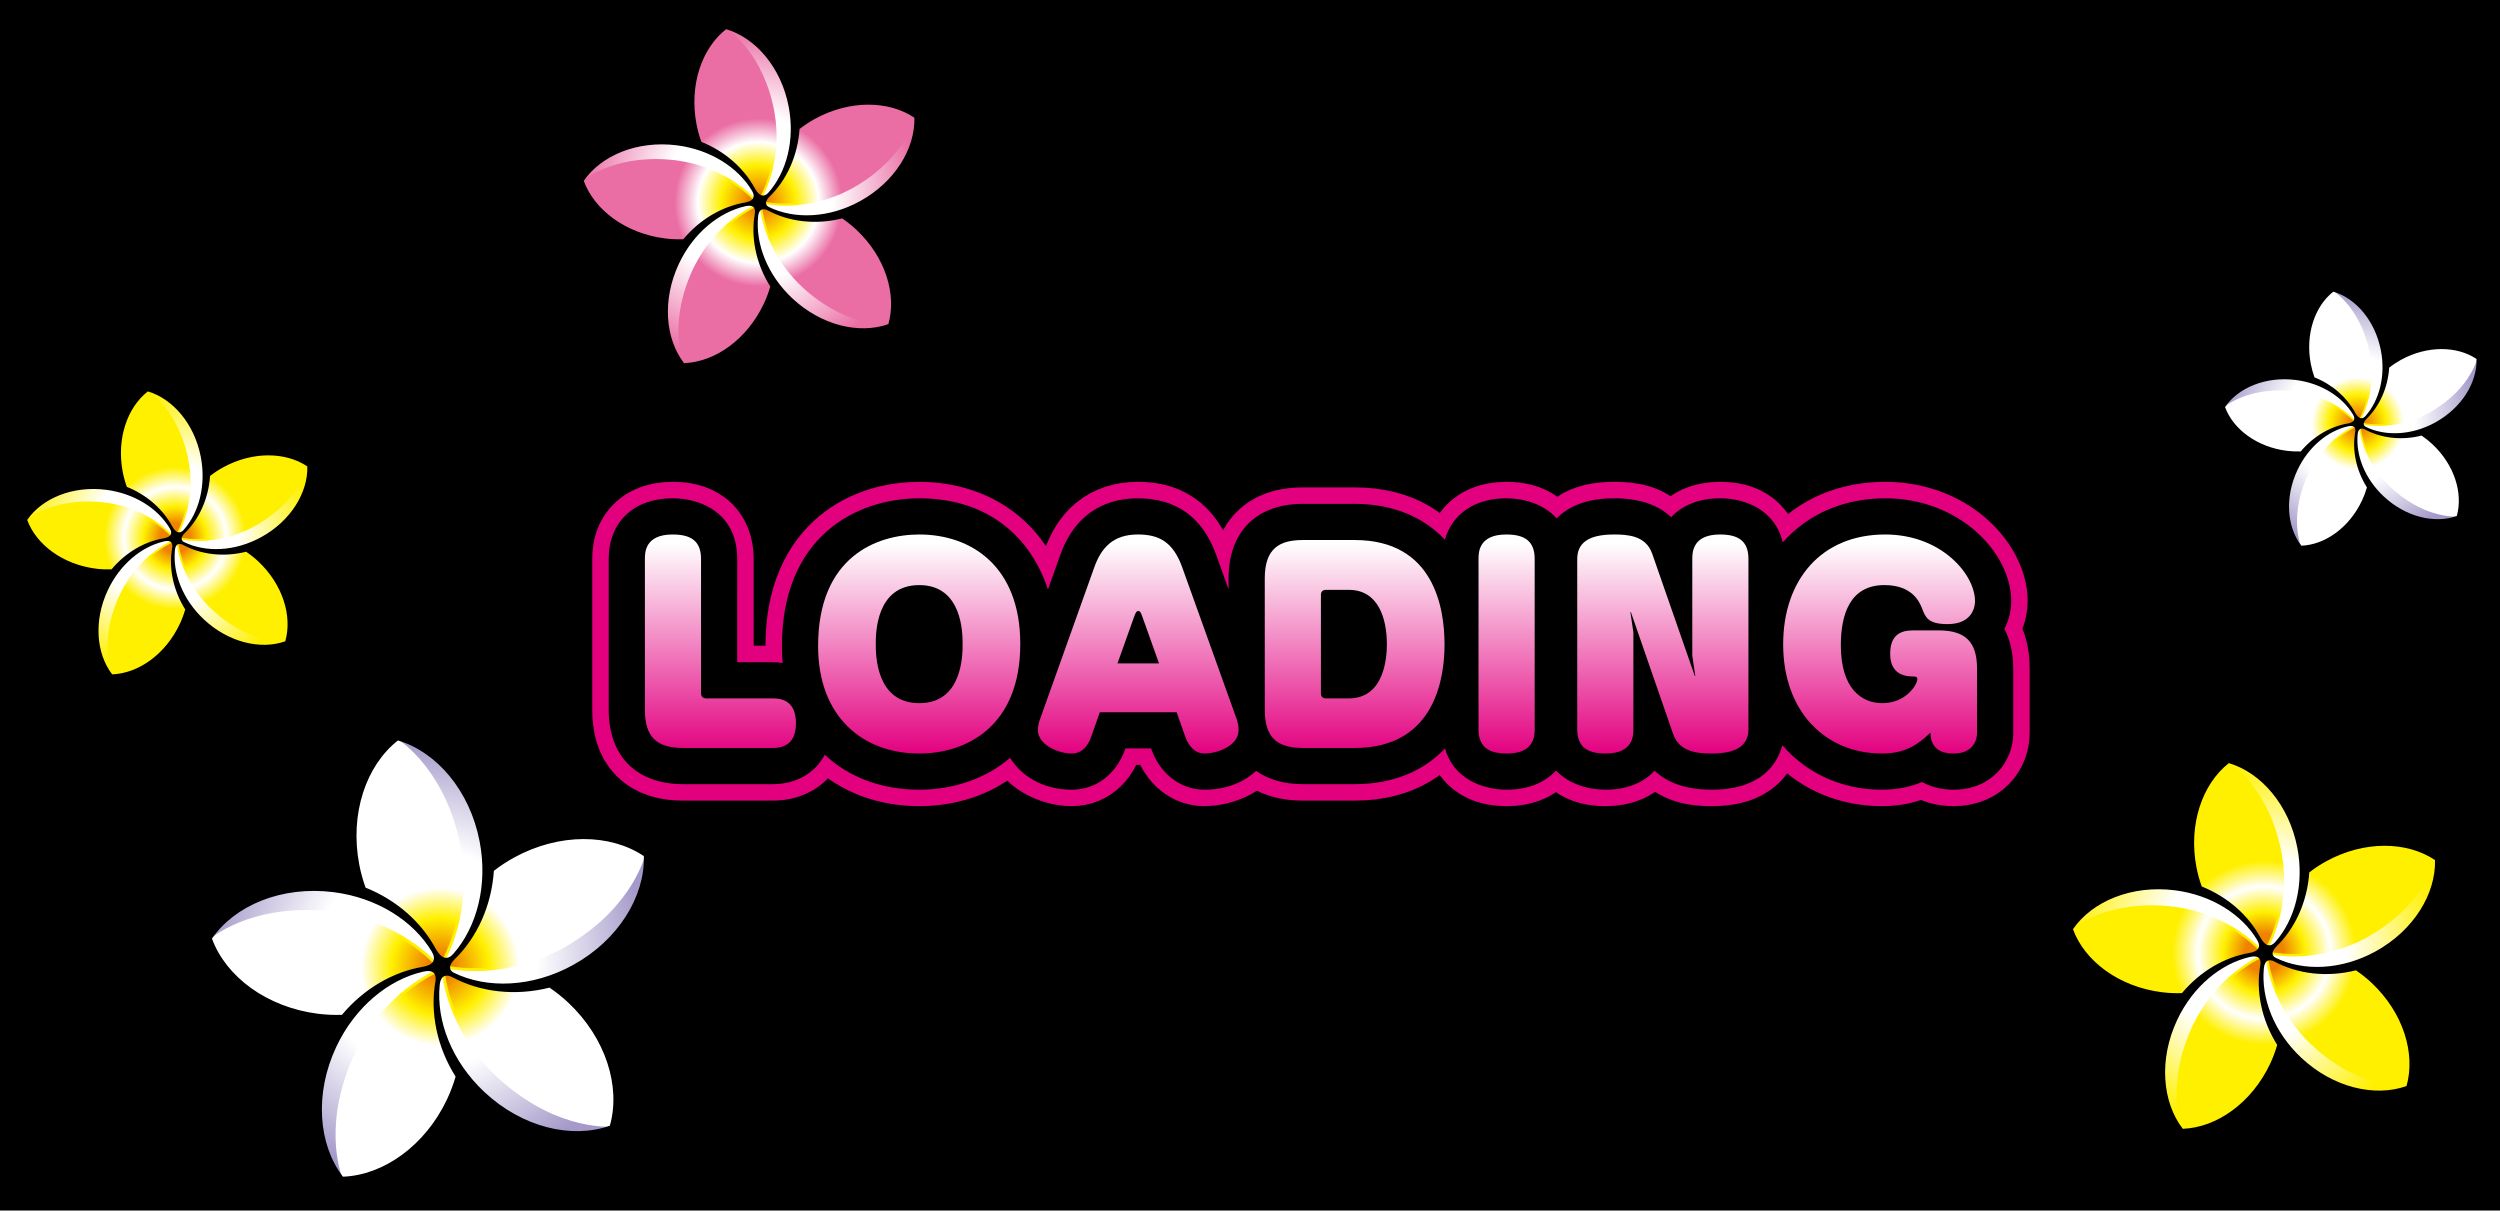 <?xml version="1.0" encoding="utf-8"?>
<!-- Generator: Adobe Illustrator 16.0.0, SVG Export Plug-In . SVG Version: 6.00 Build 0)  -->
<!DOCTYPE svg PUBLIC "-//W3C//DTD SVG 1.1//EN" "http://www.w3.org/Graphics/SVG/1.1/DTD/svg11.dtd">
<svg version="1.1" id="レイヤー_1" xmlns="http://www.w3.org/2000/svg" xmlns:xlink="http://www.w3.org/1999/xlink" x="0px"
	 y="0px" width="380px" height="184px" viewBox="0 0 380 184" enable-background="new 0 0 380 184" xml:space="preserve">
<rect width="380" height="184"/>
<g id="leftbottom">
	<path stroke="#000000" stroke-width="2.438" stroke-miterlimit="10" d="M85.799,149.419c1.145-0.417,2.28-0.917,3.391-1.527
		c7.684-4.226,11.997-11.969,11.535-19.337c-5.978-4.338-14.825-4.836-22.509-0.61c-1.112,0.613-2.146,1.304-3.112,2.052
		c-0.04-1.221-0.165-2.458-0.403-3.703c-1.646-8.616-7.675-15.11-14.827-16.949c-5.971,4.344-9.18,12.604-7.534,21.219
		c0.238,1.255,0.596,2.445,1.011,3.601c-1.18-0.342-2.402-0.608-3.67-0.768c-8.701-1.098-16.742,2.631-20.7,8.863
		c2.286,7.023,9.15,12.628,17.851,13.726c1.258,0.157,2.501,0.213,3.719,0.177c-0.683,1.011-1.307,2.08-1.845,3.225
		c-3.733,7.939-2.672,16.737,2.033,22.427c7.385-0.005,14.837-4.801,18.568-12.737c0.54-1.146,0.975-2.313,1.315-3.482
		c0.75,0.962,1.577,1.888,2.499,2.754c6.396,6.004,15.091,7.711,21.957,4.995c2.278-7.024,0.021-15.593-6.375-21.595
		C87.778,150.88,86.807,150.105,85.799,149.419z"/>
	<g>
		<radialGradient id="SVGID_1_" cx="66.891" cy="146.943" r="23.898" gradientUnits="userSpaceOnUse">
			<stop  offset="0.081" style="stop-color:#EF8200"/>
			<stop  offset="0.309" style="stop-color:#FFF000"/>
			<stop  offset="0.503" style="stop-color:#FFFFFF"/>
		</radialGradient>
		<path fill="url(#SVGID_1_)" d="M93.063,171.452l0.062-0.225c1.784-6.279-0.747-13.802-6.454-19.16
			c-0.887-0.832-1.86-1.609-2.896-2.314l-0.163-0.111l-0.192,0.048c-4.011,1.009-8.132,0.86-11.768-0.366
			c4.86,1.303,10.618,0.521,15.648-2.247c6.858-3.772,11.181-10.431,11.008-16.961l-0.005-0.229l-0.191-0.128
			c-0.598-0.4-1.238-0.764-1.908-1.078c-5.306-2.495-12.32-2-18.311,1.295c-1.069,0.588-2.111,1.273-3.095,2.037l-0.157,0.123
			l-0.015,0.199c-0.275,4.069-1.664,7.909-3.908,10.973c2.701-4.205,3.703-9.82,2.623-15.472
			c-1.282-6.714-5.375-12.435-10.682-14.93c-0.668-0.315-1.356-0.577-2.047-0.782l-0.222-0.064l-0.18,0.141
			c-5.139,4.033-7.51,11.608-6.042,19.297c0.229,1.201,0.561,2.404,0.98,3.572l0.066,0.188l0.186,0.074
			c3.869,1.562,7.079,4.084,9.287,7.205c-1.771-2.189-4.146-4.042-6.941-5.355c-2.182-1.025-4.543-1.704-7.019-2.015
			c-7.767-0.979-15.177,1.865-18.876,7.251l-0.13,0.189l0.078,0.213c1.477,4.029,4.921,7.56,9.451,9.689
			c2.185,1.027,4.553,1.708,7.034,2.021c1.204,0.153,2.451,0.209,3.704,0.17l0.199-0.008l0.127-0.152
			c2.64-3.16,5.967-5.411,9.582-6.563c-4.649,1.828-8.762,5.801-11.188,10.959c-3.331,7.084-2.916,15.011,1.063,20.193l0.14,0.181
			l0.229-0.007c6.529-0.243,12.9-4.977,16.231-12.061c0.516-1.098,0.955-2.266,1.305-3.472l0.057-0.19l-0.107-0.169
			c-2.146-3.42-3.273-7.314-3.274-11.085c0.312,4.967,2.8,10.068,6.961,13.972c1.824,1.712,3.858,3.101,6.044,4.13
			c4.53,2.13,9.447,2.529,13.49,1.1L93.063,171.452z M67.841,147.652c-0.262-0.067-0.499-0.075-0.699,0.022
			c-0.216,0.105-0.352,0.283-0.446,0.479c-0.061-0.547-0.344-0.831-0.624-0.964c-0.089-0.041-0.191-0.062-0.295-0.084
			c0.345-0.109,0.593-0.281,0.739-0.526c0.113-0.187,0.158-0.4,0.144-0.64c0.146,0.227,0.318,0.422,0.549,0.529
			c0.153,0.072,0.365,0.105,0.61,0.039c-0.143,0.193-0.23,0.404-0.21,0.641C67.624,147.35,67.719,147.513,67.841,147.652z"/>
		<radialGradient id="SVGID_2_" cx="66.891" cy="146.943" r="23.898" gradientUnits="userSpaceOnUse">
			<stop  offset="0.309" style="stop-color:#FFF000"/>
			<stop  offset="0.503" style="stop-color:#FFFFFF"/>
		</radialGradient>
		<path fill="url(#SVGID_2_)" d="M93.425,171.791l0.306-1.071l-0.652,0.067c-0.042,0.004-4.136,0.395-9.585-2.169
			c-2.327-1.096-4.586-2.576-6.71-4.403c-7.725-6.643-8.987-14.835-9.162-16.41l-0.005-0.04l0.044,0.033
			c0.38,0.285,1.03,0.718,1.964,1.156c0.837,0.393,1.746,0.718,2.703,0.969c4.871,1.072,10.401,0.174,15.186-2.459
			c7.003-3.852,11.414-10.666,11.236-17.36l-0.011-0.458l-0.925-0.62l-0.137,0.642c-0.017,0.074-1.732,7.656-11.286,13.465
			c-8.704,5.296-16.887,3.963-18.438,3.643l-0.038-0.008l0.044-0.03c0.71-0.502,2.104-1.659,3.464-3.783
			c2.524-4.301,3.378-9.838,2.354-15.201c-1.309-6.853-5.485-12.69-10.897-15.235c-0.699-0.329-1.419-0.604-2.142-0.817
			l-0.438-0.129l-0.878,0.686l0.568,0.329c0.067,0.039,6.747,4.016,9.321,14.895c2.345,9.918-1.451,17.287-2.235,18.664l-0.019,0.03
			l-0.016-0.05c-0.258-0.83-0.929-2.515-2.528-4.461c-1.768-1.994-4.061-3.684-6.638-4.894c-2.217-1.043-4.604-1.729-7.093-2.044
			c-7.927-1-15.503,1.921-19.295,7.439l-0.258,0.378l0.379,1.046l0.489-0.438c0.059-0.053,5.903-5.177,17.047-4.263
			c3.336,0.273,6.531,1.12,9.5,2.517c4.318,2.032,6.878,4.628,7.56,5.378l0.026,0.026l-0.056,0.001
			c-0.869-0.012-2.677,0.104-5.024,1.023c-4.57,1.996-8.518,5.972-10.842,10.915c-3.402,7.233-2.964,15.336,1.114,20.651
			l0.278,0.361l1.113-0.038l-0.267-0.6c-0.033-0.072-3.099-7.214,1.215-17.53c3.928-9.396,11.333-13.131,12.777-13.785l0.036-0.016
			l-0.018,0.052c-0.281,0.819-0.73,2.571-0.58,5.095c0.487,4.965,3.051,9.945,7.032,13.684c1.863,1.748,3.941,3.168,6.181,4.222
			c4.686,2.203,9.587,2.593,13.803,1.099L93.425,171.791z M66.702,147.124l0.205-0.404l0.446,0.074l0.065,0.449l-0.4,0.195
			L66.702,147.124z"/>
		
			<radialGradient id="SVGID_3_" cx="205.684" cy="416.522" r="33.445" gradientTransform="matrix(1 0.014 -0.014 1 -134.902 -273.571)" gradientUnits="userSpaceOnUse">
			<stop  offset="0.498" style="stop-color:#FFFFFF"/>
			<stop  offset="1" style="stop-color:#A499C9"/>
		</radialGradient>
		<path fill="url(#SVGID_3_)" d="M66.168,147.253c0.066,0.039,0.129,0.09,0.188,0.15c-1.509,0.683-9.013,4.478-13.004,14.02
			c-4.448,10.637-1.211,17.881-1.211,17.881l-0.229,0.007l-0.14-0.181c-3.979-5.183-4.395-13.109-1.063-20.193
			c2.322-4.939,6.197-8.767,10.603-10.689C63.602,147.349,65.365,147.241,66.168,147.253z M50.729,135.166
			c-7.767-0.979-15.177,1.865-18.876,7.251l-0.13,0.189l0.078,0.213c0,0,5.889-5.316,17.379-4.374
			c10.308,0.848,16.235,6.812,17.353,8.036c0.038-0.076,0.067-0.15,0.086-0.227c-0.238-0.766-0.886-2.41-2.447-4.311
			C60.979,138.35,56.144,135.848,50.729,135.166z M71.048,142.715c2.432-4.146,3.316-9.519,2.292-14.881
			c-1.47-7.689-6.465-13.854-12.729-15.71l-0.22-0.063l-0.181,0.14c0,0,6.878,3.957,9.531,15.178
			c2.382,10.063-1.46,17.546-2.281,18.982c0.085,0.015,0.166,0.02,0.244,0.014C68.359,145.911,69.722,144.786,71.048,142.715z
			 M87.299,147.074c6.859-3.773,11.18-10.428,11.008-16.96l-0.006-0.227l-0.192-0.129c0,0-1.635,7.762-11.486,13.752
			c-8.836,5.374-17.138,4.034-18.76,3.698c0.013,0.086,0.032,0.162,0.063,0.233c0.644,0.481,2.135,1.43,4.516,2.051
			C77.133,150.525,82.518,149.708,87.299,147.074z M93.062,171.449l0.063-0.222c0,0-7.889,0.842-16.631-6.678
			c-7.842-6.741-9.132-15.05-9.313-16.695c-0.077,0.035-0.146,0.081-0.202,0.132c-0.26,0.76-0.702,2.47-0.557,4.925
			c0.469,4.784,2.911,9.652,6.893,13.388c5.708,5.354,13.373,7.407,19.532,5.226L93.062,171.449z"/>
		<path d="M88.702,151.747c-0.924-0.867-1.896-1.642-2.903-2.328c1.145-0.417,2.28-0.916,3.391-1.527
			c7.684-4.225,11.997-11.969,11.535-19.337c-5.978-4.337-14.825-4.836-22.509-0.61c-1.112,0.613-2.146,1.304-3.111,2.052
			c-0.041-1.221-0.166-2.458-0.404-3.703c-1.645-8.615-7.675-15.11-14.827-16.949c-5.971,4.344-9.18,12.604-7.534,21.219
			c0.238,1.255,0.596,2.444,1.011,3.601c-1.181-0.342-2.402-0.608-3.67-0.768c-8.701-1.098-16.742,2.631-20.7,8.863
			c2.286,7.023,9.15,12.628,17.852,13.725c1.257,0.158,2.5,0.214,3.718,0.178c-0.683,1.01-1.307,2.08-1.845,3.225
			c-3.733,7.939-2.672,16.737,2.033,22.427c7.385-0.005,14.837-4.801,18.568-12.737c0.54-1.146,0.974-2.313,1.315-3.482
			c0.75,0.961,1.577,1.888,2.499,2.754c6.396,6.004,15.091,7.711,21.957,4.996C97.355,166.318,95.098,157.749,88.702,151.747z
			 M51.11,159.126c2.868-6.096,7.938-10.224,13.195-11.43c1.672-0.384,2.053,0.436,1.877,1.441
			c-0.833,4.756,0.216,9.963,3.068,14.512c-0.33,1.141-0.751,2.28-1.279,3.405c-3.348,7.118-9.697,11.575-15.846,11.804
			C48.381,173.978,47.765,166.245,51.11,159.126z M65.621,144.628c0.728,1.214,0.269,2.047-1.301,2.309
			c-4.596,0.785-9.022,3.345-12.345,7.318c-1.188,0.039-2.401-0.01-3.634-0.164c-7.804-0.983-14.008-5.646-16.124-11.423
			c3.483-5.071,10.649-8.048,18.454-7.063C57.357,136.447,62.852,139.998,65.621,144.628z M68.895,144.993
			c-0.836,0.954-1.796,0.81-2.659-0.782c-2.183-4.044-5.937-7.391-10.668-9.291c-0.401-1.116-0.729-2.286-0.962-3.507
			c-1.477-7.725,1.04-15.066,5.88-18.864c5.898,1.749,10.944,7.643,12.42,15.37C74.177,134.571,72.48,140.93,68.895,144.993z
			 M68.967,147.85c-0.743-0.371-0.778-1.125,0.095-1.983c3.446-3.357,5.646-8.167,6.007-13.501c0.939-0.729,1.95-1.403,3.039-2.001
			c6.892-3.791,14.65-3.666,19.758-0.236c0.16,6.149-3.886,12.769-10.779,16.561C80.892,150.096,74.006,150.327,68.967,147.85z
			 M86.367,152.392c5.734,5.383,8.014,12.801,6.33,18.717c-5.8,2.055-13.344,0.25-19.082-5.135
			c-4.946-4.641-7.306-10.789-6.786-16.191c0.148-1.671,1.125-1.664,1.87-1.27c4.279,2.297,9.588,2.925,14.827,1.607
			C84.508,150.787,85.462,151.541,86.367,152.392z"/>
	</g>
<animateTransform
attributeName="transform"
attributeType="XML"
type="rotate"
from="0 66.5 146.5"
to="360 66.5 146.5"
dur="3s"
repeatCount="indefinite" />
</g>
<g id="righttop">
	<path stroke="#000000" stroke-width="1.42" stroke-miterlimit="10" d="M369.41,65.803c0.666-0.243,1.328-0.534,1.975-0.89
		c4.475-2.461,6.986-6.971,6.719-11.262c-3.482-2.526-8.635-2.816-13.109-0.355c-0.648,0.357-1.25,0.759-1.813,1.194
		c-0.023-0.711-0.097-1.431-0.235-2.156c-0.958-5.018-4.47-8.801-8.636-9.871c-3.477,2.529-5.346,7.341-4.388,12.357
		c0.14,0.73,0.347,1.425,0.589,2.097c-0.688-0.199-1.398-0.354-2.138-0.447c-5.067-0.639-9.751,1.533-12.056,5.162
		c1.332,4.091,5.329,7.355,10.396,7.994c0.732,0.092,1.456,0.124,2.166,0.104c-0.397,0.588-0.761,1.211-1.074,1.878
		c-2.174,4.623-1.557,9.747,1.184,13.061c4.301-0.003,8.642-2.796,10.814-7.418c0.314-0.668,0.567-1.347,0.766-2.028
		c0.438,0.561,0.919,1.1,1.456,1.604c3.725,3.496,8.788,4.49,12.787,2.909c1.327-4.091,0.012-9.081-3.713-12.577
		C370.563,66.653,369.997,66.202,369.41,65.803z"/>
	<g>
		<radialGradient id="SVGID_4_" cx="358.397" cy="64.36" r="13.919" gradientUnits="userSpaceOnUse">
			<stop  offset="0.081" style="stop-color:#EF8200"/>
			<stop  offset="0.309" style="stop-color:#FFF000"/>
			<stop  offset="0.503" style="stop-color:#FFFFFF"/>
		</radialGradient>
		<path fill="url(#SVGID_4_)" d="M373.641,78.635l0.036-0.131c1.039-3.657-0.435-8.038-3.759-11.159
			c-0.517-0.484-1.084-0.938-1.687-1.348l-0.096-0.064l-0.112,0.027c-2.336,0.588-4.735,0.501-6.853-0.213
			c2.831,0.759,6.184,0.303,9.113-1.309c3.994-2.197,6.512-6.075,6.411-9.879l-0.003-0.133l-0.111-0.074
			c-0.349-0.233-0.722-0.445-1.111-0.627c-3.091-1.454-7.176-1.166-10.664,0.753c-0.623,0.343-1.229,0.741-1.803,1.187l-0.092,0.072
			l-0.008,0.115c-0.161,2.37-0.97,4.606-2.276,6.391c1.573-2.449,2.156-5.719,1.527-9.011c-0.746-3.91-3.131-7.242-6.221-8.695
			c-0.389-0.183-0.79-0.336-1.191-0.455l-0.13-0.038l-0.104,0.083c-2.992,2.349-4.373,6.76-3.52,11.238
			c0.134,0.698,0.327,1.399,0.572,2.08l0.038,0.109l0.108,0.043c2.253,0.909,4.123,2.379,5.408,4.196
			c-1.031-1.275-2.414-2.354-4.043-3.119c-1.27-0.598-2.646-0.992-4.087-1.174c-4.523-0.569-8.839,1.087-10.993,4.224l-0.076,0.11
			l0.046,0.124c0.86,2.347,2.866,4.402,5.504,5.643c1.272,0.599,2.651,0.995,4.097,1.178c0.701,0.089,1.428,0.122,2.157,0.099
			l0.116-0.004l0.074-0.089c1.537-1.841,3.475-3.151,5.58-3.822c-2.708,1.064-5.103,3.378-6.516,6.382
			c-1.94,4.126-1.698,8.742,0.619,11.762l0.082,0.104l0.133-0.004c3.803-0.142,7.513-2.898,9.453-7.024
			c0.3-0.639,0.556-1.318,0.76-2.021l0.032-0.111l-0.063-0.098c-1.249-1.992-1.905-4.26-1.907-6.456
			c0.182,2.893,1.631,5.863,4.055,8.137c1.063,0.997,2.247,1.806,3.521,2.405c2.638,1.24,5.501,1.473,7.856,0.641L373.641,78.635z
			 M358.951,64.773c-0.152-0.039-0.29-0.044-0.407,0.013c-0.126,0.062-0.204,0.165-0.26,0.279c-0.035-0.318-0.2-0.483-0.363-0.561
			c-0.052-0.024-0.112-0.036-0.172-0.05c0.2-0.063,0.346-0.163,0.431-0.306c0.065-0.109,0.092-0.234,0.084-0.373
			c0.085,0.132,0.186,0.246,0.318,0.309c0.09,0.042,0.213,0.062,0.356,0.023c-0.083,0.111-0.134,0.234-0.122,0.372
			C358.825,64.597,358.88,64.692,358.951,64.773z"/>
		<radialGradient id="SVGID_5_" cx="358.398" cy="64.36" r="13.918" gradientUnits="userSpaceOnUse">
			<stop  offset="0.309" style="stop-color:#FFF000"/>
			<stop  offset="0.503" style="stop-color:#FFFFFF"/>
		</radialGradient>
		<path fill="url(#SVGID_5_)" d="M373.852,78.832l0.178-0.624l-0.38,0.039c-0.024,0.002-2.408,0.229-5.582-1.263
			c-1.355-0.638-2.671-1.501-3.908-2.565c-4.499-3.868-5.233-8.64-5.336-9.557l-0.003-0.023l0.025,0.02
			c0.222,0.166,0.601,0.418,1.145,0.674c0.487,0.229,1.017,0.418,1.574,0.563c2.836,0.624,6.058,0.102,8.844-1.433
			c4.078-2.242,6.647-6.211,6.544-10.11l-0.006-0.267l-0.538-0.361l-0.08,0.374c-0.01,0.043-1.009,4.459-6.573,7.842
			c-5.069,3.085-9.835,2.308-10.739,2.122l-0.021-0.005l0.025-0.018c0.414-0.292,1.226-0.966,2.018-2.204
			c1.47-2.504,1.968-5.729,1.371-8.853c-0.762-3.991-3.194-7.392-6.347-8.873c-0.407-0.191-0.826-0.352-1.247-0.476l-0.256-0.075
			l-0.511,0.399l0.331,0.191c0.039,0.022,3.929,2.338,5.428,8.674c1.366,5.776-0.844,10.068-1.301,10.87l-0.012,0.019l-0.009-0.029
			c-0.149-0.483-0.54-1.465-1.473-2.599c-1.029-1.161-2.364-2.145-3.865-2.85c-1.291-0.607-2.681-1.008-4.131-1.19
			c-4.616-0.582-9.029,1.119-11.237,4.332l-0.15,0.221l0.221,0.609l0.285-0.256c0.034-0.03,3.438-3.015,9.928-2.482
			c1.943,0.159,3.804,0.652,5.533,1.466c2.515,1.183,4.006,2.695,4.402,3.132l0.016,0.016h-0.032
			c-0.507-0.007-1.56,0.062-2.927,0.596c-2.662,1.163-4.96,3.479-6.313,6.357c-1.981,4.213-1.727,8.932,0.648,12.027l0.162,0.211
			l0.648-0.022l-0.155-0.35c-0.02-0.042-1.805-4.201,0.707-10.209c2.288-5.473,6.601-7.647,7.441-8.028l0.021-0.01l-0.01,0.03
			c-0.164,0.478-0.426,1.498-0.338,2.968c0.283,2.891,1.776,5.792,4.095,7.969c1.086,1.019,2.296,1.846,3.601,2.459
			c2.729,1.283,5.583,1.51,8.038,0.64L373.852,78.832z M358.288,64.466l0.12-0.236l0.26,0.044l0.038,0.262l-0.233,0.114
			L358.288,64.466z"/>
		
			<radialGradient id="SVGID_6_" cx="496.841" cy="330.299" r="19.477" gradientTransform="matrix(1 0.014 -0.014 1 -134.902 -273.571)" gradientUnits="userSpaceOnUse">
			<stop  offset="0.498" style="stop-color:#FFFFFF"/>
			<stop  offset="1" style="stop-color:#A499C9"/>
		</radialGradient>
		<path fill="url(#SVGID_6_)" d="M357.977,64.541c0.039,0.022,0.076,0.052,0.11,0.088c-0.878,0.397-5.249,2.607-7.573,8.165
			c-2.591,6.194-0.705,10.413-0.705,10.413l-0.133,0.004l-0.082-0.104c-2.317-3.02-2.56-7.636-0.619-11.762
			c1.352-2.876,3.609-5.104,6.175-6.225C356.482,64.597,357.51,64.534,357.977,64.541z M348.985,57.501
			c-4.523-0.569-8.839,1.087-10.993,4.224l-0.076,0.11l0.046,0.124c0,0,3.43-3.097,10.122-2.548
			c6.003,0.494,9.455,3.967,10.105,4.68c0.022-0.043,0.039-0.087,0.05-0.131c-0.139-0.446-0.516-1.404-1.425-2.511
			C354.955,59.355,352.139,57.898,348.985,57.501z M360.819,61.897c1.416-2.414,1.931-5.543,1.334-8.666
			c-0.854-4.479-3.765-8.068-7.413-9.149l-0.128-0.037l-0.104,0.082c0,0,4.005,2.304,5.551,8.839
			c1.387,5.861-0.852,10.219-1.329,11.056c0.05,0.008,0.097,0.011,0.142,0.008C359.254,63.759,360.047,63.104,360.819,61.897z
			 M370.284,64.437c3.994-2.197,6.511-6.072,6.41-9.877l-0.003-0.133l-0.112-0.074c0,0-0.952,4.52-6.689,8.009
			c-5.146,3.13-9.981,2.35-10.926,2.153c0.008,0.051,0.019,0.096,0.036,0.137c0.375,0.28,1.244,0.833,2.63,1.194
			C364.363,66.447,367.499,65.97,370.284,64.437z M373.641,78.633l0.036-0.13c0,0-4.594,0.491-9.686-3.888
			c-4.567-3.927-5.318-8.766-5.425-9.725c-0.045,0.021-0.084,0.048-0.117,0.077c-0.151,0.443-0.409,1.438-0.324,2.868
			c0.273,2.786,1.695,5.621,4.014,7.797c3.325,3.119,7.789,4.314,11.376,3.044L373.641,78.633z"/>
		<path d="M371.101,67.158c-0.538-0.505-1.104-0.956-1.69-1.356c0.666-0.242,1.328-0.533,1.975-0.889
			c4.475-2.461,6.986-6.971,6.719-11.262c-3.482-2.526-8.635-2.816-13.109-0.355c-0.648,0.357-1.25,0.76-1.813,1.194
			c-0.023-0.711-0.097-1.431-0.235-2.156c-0.958-5.018-4.47-8.801-8.636-9.871c-3.477,2.529-5.346,7.341-4.388,12.357
			c0.14,0.73,0.348,1.424,0.589,2.097c-0.688-0.199-1.398-0.354-2.138-0.447c-5.067-0.639-9.75,1.533-12.056,5.162
			c1.332,4.091,5.329,7.355,10.396,7.994c0.732,0.092,1.456,0.124,2.166,0.104c-0.397,0.588-0.762,1.211-1.074,1.878
			c-2.174,4.623-1.557,9.747,1.184,13.061c4.301-0.003,8.642-2.796,10.814-7.418c0.314-0.668,0.566-1.347,0.766-2.028
			c0.438,0.561,0.919,1.1,1.456,1.604c3.725,3.496,8.788,4.491,12.787,2.909C376.141,75.645,374.825,70.654,371.101,67.158z
			 M349.208,71.456c1.67-3.551,4.622-5.954,7.685-6.657c0.974-0.224,1.195,0.254,1.094,0.84c-0.486,2.77,0.125,5.802,1.787,8.451
			c-0.193,0.664-0.438,1.329-0.746,1.983c-1.949,4.146-5.647,6.742-9.229,6.874C347.618,80.104,347.259,75.602,349.208,71.456z
			 M357.658,63.012c0.424,0.707,0.156,1.192-0.757,1.345c-2.677,0.458-5.255,1.948-7.189,4.263
			c-0.692,0.022-1.398-0.006-2.116-0.096c-4.545-0.573-8.158-3.289-9.391-6.652c2.028-2.954,6.201-4.687,10.747-4.114
			C352.846,58.248,356.046,60.315,357.658,63.012z M359.565,63.225c-0.487,0.556-1.046,0.472-1.549-0.455
			c-1.271-2.355-3.458-4.305-6.213-5.411c-0.233-0.65-0.425-1.332-0.561-2.043c-0.86-4.499,0.605-8.773,3.425-10.986
			c3.436,1.019,6.373,4.451,7.232,8.951C362.642,57.155,361.653,60.858,359.565,63.225z M359.607,64.888
			c-0.434-0.215-0.454-0.654,0.055-1.154c2.008-1.955,3.288-4.756,3.498-7.863c0.547-0.425,1.137-0.816,1.771-1.165
			c4.014-2.208,8.532-2.135,11.507-0.138c0.094,3.582-2.264,7.437-6.278,9.645C366.552,66.196,362.542,66.331,359.607,64.888z
			 M369.741,67.533c3.34,3.136,4.667,7.455,3.687,10.901c-3.378,1.196-7.771,0.146-11.113-2.99
			c-2.881-2.703-4.255-6.284-3.952-9.431c0.086-0.974,0.655-0.969,1.089-0.739c2.492,1.338,5.584,1.703,8.635,0.936
			C368.658,66.6,369.214,67.038,369.741,67.533z"/>
	</g>
<animateTransform
attributeName="transform"
attributeType="XML"
type="rotate"
from="0 358 63.8 "
to="360 358 63.8 "
dur="2.0s"
repeatCount="indefinite" />
</g>
<g id="lefttop">
	<path stroke="#000000" stroke-width="1.867" stroke-miterlimit="10" d="M129.749,32.662c0.877-0.319,1.747-0.702,2.597-1.169
		c5.882-3.235,9.185-9.164,8.831-14.805c-4.576-3.321-11.35-3.703-17.232-0.467c-0.852,0.469-1.644,0.998-2.383,1.57
		c-0.031-0.936-0.127-1.882-0.309-2.836C119.993,8.36,115.377,3.388,109.9,1.98c-4.57,3.325-7.027,9.649-5.768,16.245
		c0.183,0.961,0.456,1.872,0.773,2.756c-0.903-0.262-1.839-0.465-2.81-0.588c-6.661-0.84-12.818,2.015-15.849,6.787
		c1.751,5.376,7.006,9.668,13.667,10.508c0.963,0.12,1.914,0.162,2.847,0.135c-0.522,0.774-1,1.594-1.412,2.47
		c-2.857,6.078-2.046,12.813,1.557,17.17c5.653-0.004,11.359-3.676,14.216-9.752c0.413-0.878,0.746-1.771,1.007-2.666
		c0.574,0.736,1.208,1.445,1.914,2.108c4.896,4.597,11.553,5.903,16.81,3.824c1.745-5.377,0.016-11.938-4.88-16.533
		C131.266,33.78,130.521,33.188,129.749,32.662z"/>
	<g>
		<radialGradient id="SVGID_7_" cx="115.273" cy="30.766" r="18.296" gradientUnits="userSpaceOnUse">
			<stop  offset="0.081" style="stop-color:#EF8200"/>
			<stop  offset="0.309" style="stop-color:#FFF000"/>
			<stop  offset="0.503" style="stop-color:#FFFFFF"/>
			<stop  offset="0.698" style="stop-color:#EA6DA4"/>
		</radialGradient>
		<path fill="url(#SVGID_7_)" d="M135.312,49.531l0.047-0.173c1.366-4.808-0.571-10.566-4.941-14.669
			c-0.679-0.637-1.425-1.231-2.217-1.771l-0.126-0.085l-0.146,0.036c-3.071,0.772-6.226,0.658-9.01-0.28
			c3.722,0.998,8.13,0.398,11.98-1.721c5.251-2.888,8.56-7.986,8.428-12.985l-0.003-0.175l-0.146-0.098
			c-0.458-0.307-0.949-0.585-1.462-0.825c-4.062-1.911-9.433-1.531-14.018,0.99c-0.819,0.45-1.617,0.976-2.37,1.56l-0.121,0.096
			l-0.011,0.151c-0.211,3.116-1.273,6.056-2.992,8.4c2.068-3.219,2.835-7.518,2.009-11.845c-0.981-5.141-4.115-9.52-8.178-11.43
			c-0.512-0.241-1.039-0.442-1.567-0.6l-0.17-0.049l-0.138,0.107c-3.934,3.088-5.749,8.888-4.626,14.774
			c0.176,0.919,0.43,1.841,0.751,2.735l0.051,0.143l0.143,0.057c2.962,1.195,5.42,3.127,7.11,5.518
			c-1.356-1.678-3.175-3.096-5.315-4.102c-1.67-0.785-3.478-1.305-5.373-1.542C96.953,21,91.28,23.178,88.448,27.301l-0.1,0.146
			l0.06,0.163c1.131,3.085,3.768,5.788,7.236,7.418c1.673,0.787,3.485,1.308,5.385,1.548c0.923,0.117,1.877,0.16,2.836,0.13
			l0.152-0.006l0.098-0.116c2.021-2.419,4.568-4.143,7.336-5.025c-3.56,1.4-6.708,4.441-8.565,8.391
			c-2.551,5.424-2.232,11.492,0.813,15.461l0.107,0.138l0.175-0.005c4.999-0.187,9.877-3.811,12.427-9.234
			c0.396-0.84,0.731-1.733,0.999-2.657l0.043-0.146l-0.082-0.129c-1.643-2.618-2.506-5.6-2.507-8.486
			c0.238,3.802,2.144,7.708,5.329,10.696c1.397,1.311,2.954,2.374,4.628,3.162c3.468,1.631,7.232,1.937,10.327,0.842L135.312,49.531
			z M116.001,31.31c-0.2-0.052-0.382-0.059-0.536,0.018c-0.165,0.08-0.269,0.217-0.342,0.366c-0.046-0.419-0.263-0.636-0.477-0.737
			c-0.068-0.031-0.147-0.047-0.227-0.064c0.264-0.084,0.454-0.216,0.566-0.403c0.086-0.143,0.121-0.307,0.11-0.489
			c0.111,0.173,0.243,0.323,0.419,0.405c0.118,0.056,0.28,0.081,0.468,0.03c-0.108,0.147-0.176,0.309-0.16,0.49
			C115.835,31.077,115.907,31.202,116.001,31.31z"/>
		<radialGradient id="SVGID_8_" cx="115.274" cy="30.766" r="18.297" gradientUnits="userSpaceOnUse">
			<stop  offset="0.309" style="stop-color:#FFF000"/>
			<stop  offset="0.503" style="stop-color:#FFFFFF"/>
			<stop  offset="0.697" style="stop-color:#EA6DA4"/>
		</radialGradient>
		<path fill="url(#SVGID_8_)" d="M135.588,49.79l0.234-0.82l-0.5,0.052c-0.031,0.003-3.165,0.302-7.338-1.66
			c-1.782-0.839-3.511-1.973-5.138-3.371c-5.913-5.086-6.88-11.358-7.014-12.564l-0.004-0.03l0.033,0.025
			c0.291,0.218,0.789,0.549,1.504,0.885c0.641,0.301,1.337,0.551,2.069,0.742c3.729,0.82,7.963,0.133,11.627-1.883
			c5.361-2.949,8.738-8.166,8.603-13.291l-0.009-0.351l-0.708-0.475l-0.104,0.491c-0.013,0.057-1.326,5.861-8.641,10.309
			c-6.664,4.055-12.929,3.033-14.117,2.789l-0.028-0.006l0.033-0.023c0.544-0.385,1.61-1.271,2.651-2.896
			c1.933-3.293,2.587-7.532,1.803-11.639c-1.002-5.246-4.199-9.716-8.343-11.664c-0.535-0.252-1.086-0.463-1.64-0.625l-0.336-0.1
			l-0.672,0.525l0.435,0.252c0.052,0.029,5.166,3.074,7.137,11.402c1.795,7.594-1.11,13.235-1.712,14.29l-0.014,0.023l-0.013-0.039
			c-0.196-0.635-0.71-1.925-1.936-3.415c-1.353-1.526-3.108-2.819-5.081-3.746c-1.697-0.799-3.524-1.324-5.43-1.564
			c-6.069-0.766-11.87,1.471-14.773,5.695l-0.197,0.289l0.291,0.801l0.374-0.335c0.045-0.041,4.52-3.964,13.052-3.265
			c2.554,0.21,4.999,0.858,7.272,1.927c3.307,1.556,5.266,3.544,5.787,4.118l0.021,0.02l-0.042,0.001
			c-0.666-0.009-2.05,0.08-3.847,0.783c-3.5,1.528-6.521,4.572-8.301,8.357c-2.604,5.537-2.27,11.741,0.854,15.811l0.213,0.276
			l0.852-0.029l-0.203-0.459c-0.026-0.055-2.373-5.523,0.93-13.421c3.007-7.194,8.677-10.054,9.782-10.554l0.028-0.013l-0.014,0.04
			c-0.216,0.627-0.56,1.969-0.444,3.9c0.373,3.801,2.335,7.614,5.384,10.476c1.427,1.339,3.018,2.427,4.732,3.232
			c3.586,1.687,7.34,1.985,10.567,0.842L135.588,49.79z M115.129,30.904l0.157-0.31l0.342,0.058l0.05,0.344l-0.307,0.149
			L115.129,30.904z"/>
		
			<radialGradient id="SVGID_9_" cx="252.897" cy="299.933" r="25.605" gradientTransform="matrix(1 0.014 -0.014 1 -134.902 -273.571)" gradientUnits="userSpaceOnUse">
			<stop  offset="0.498" style="stop-color:#FFFFFF"/>
			<stop  offset="1" style="stop-color:#EA6DA4"/>
		</radialGradient>
		<path fill="url(#SVGID_9_)" d="M114.72,31.003c0.051,0.031,0.099,0.069,0.145,0.116c-1.154,0.522-6.9,3.428-9.956,10.733
			c-3.405,8.144-0.927,13.689-0.927,13.689l-0.175,0.005l-0.107-0.138c-3.046-3.969-3.364-10.037-0.813-15.461
			c1.777-3.781,4.744-6.711,8.117-8.184C112.756,31.077,114.105,30.995,114.72,31.003z M102.899,21.75
			C96.953,21,91.28,23.178,88.448,27.301l-0.1,0.146l0.06,0.163c0,0,4.509-4.07,13.306-3.349c7.892,0.648,12.43,5.215,13.285,6.152
			c0.029-0.059,0.052-0.115,0.065-0.174c-0.182-0.586-0.678-1.846-1.873-3.3C110.747,24.188,107.046,22.271,102.899,21.75z
			 M118.456,27.529c1.861-3.175,2.539-7.288,1.755-11.393c-1.125-5.888-4.95-10.607-9.745-12.027l-0.169-0.05l-0.138,0.107
			c0,0,5.266,3.03,7.297,11.621c1.822,7.704-1.118,13.433-1.747,14.533c0.065,0.01,0.127,0.014,0.187,0.01
			C116.397,29.976,117.441,29.115,118.456,27.529z M130.898,30.867c5.251-2.89,8.559-7.983,8.427-12.985l-0.004-0.174l-0.147-0.099
			c0,0-1.252,5.942-8.794,10.529c-6.765,4.114-13.121,3.089-14.362,2.831c0.009,0.066,0.024,0.125,0.048,0.18
			c0.492,0.367,1.635,1.094,3.457,1.569C123.115,33.509,127.237,32.883,130.898,30.867z M135.311,49.528l0.048-0.17
			c0,0-6.039,0.645-12.732-5.111c-6.004-5.162-6.991-11.523-7.131-12.783c-0.059,0.027-0.11,0.063-0.154,0.102
			c-0.199,0.582-0.538,1.891-0.426,3.77c0.358,3.663,2.229,7.391,5.276,10.25c4.37,4.1,10.239,5.672,14.954,4.002L135.311,49.528z"
			/>
		<path d="M131.973,34.444c-0.707-0.664-1.451-1.257-2.224-1.782c0.877-0.319,1.747-0.702,2.596-1.169
			c5.883-3.235,9.186-9.164,8.832-14.805c-4.576-3.321-11.35-3.703-17.232-0.467c-0.852,0.469-1.644,0.998-2.383,1.57
			c-0.031-0.936-0.127-1.882-0.309-2.836C119.993,8.36,115.377,3.388,109.9,1.98c-4.57,3.325-7.027,9.649-5.768,16.245
			c0.183,0.96,0.456,1.871,0.773,2.756c-0.903-0.262-1.839-0.465-2.81-0.588c-6.661-0.84-12.818,2.015-15.849,6.787
			c1.751,5.376,7.006,9.668,13.667,10.508c0.963,0.12,1.914,0.163,2.847,0.135c-0.522,0.774-1,1.594-1.412,2.47
			c-2.858,6.077-2.046,12.813,1.557,17.169c5.653-0.003,11.359-3.675,14.216-9.751c0.413-0.878,0.746-1.771,1.007-2.666
			c0.574,0.735,1.208,1.445,1.914,2.108c4.896,4.597,11.554,5.903,16.81,3.824C138.598,45.6,136.868,39.04,131.973,34.444z
			 M103.192,40.094c2.195-4.667,6.076-7.827,10.102-8.751c1.28-0.293,1.572,0.333,1.438,1.104c-0.638,3.64,0.165,7.627,2.35,11.109
			c-0.253,0.873-0.575,1.746-0.98,2.607c-2.563,5.449-7.424,8.862-12.131,9.036C101.103,51.464,100.63,45.544,103.192,40.094z
			 M114.302,28.993c0.557,0.93,0.205,1.567-0.996,1.768c-3.519,0.603-6.908,2.561-9.451,5.604c-0.909,0.029-1.839-0.008-2.782-0.125
			c-5.975-0.754-10.724-4.324-12.344-8.746c2.666-3.883,8.152-6.161,14.128-5.408C107.975,22.731,112.181,25.449,114.302,28.993z
			 M116.808,29.273c-0.641,0.73-1.375,0.62-2.036-0.599c-1.671-3.096-4.545-5.658-8.167-7.113c-0.308-0.855-0.559-1.75-0.737-2.686
			c-1.13-5.914,0.797-11.534,4.502-14.441c4.517,1.338,8.379,5.852,9.509,11.767C120.852,21.295,119.553,26.162,116.808,29.273z
			 M116.863,31.46c-0.569-0.283-0.597-0.861,0.072-1.519c2.639-2.57,4.322-6.252,4.599-10.336c0.719-0.559,1.493-1.074,2.327-1.532
			c5.275-2.902,11.217-2.807,15.126-0.181c0.123,4.708-2.975,9.775-8.253,12.679C125.992,33.181,120.721,33.357,116.863,31.46z
			 M130.185,34.938c4.391,4.122,6.136,9.801,4.847,14.33c-4.44,1.573-10.216,0.191-14.609-3.931
			c-3.787-3.554-5.593-8.261-5.195-12.396c0.113-1.279,0.86-1.274,1.432-0.973c3.276,1.759,7.341,2.24,11.352,1.23
			C128.761,33.71,129.491,34.287,130.185,34.938z"/>
	</g>
<animateTransform
attributeName="transform"
attributeType="XML"
type="rotate"
from="0 115 30.4 "
to="360 115 30.4 "
dur="4.0s"
repeatCount="indefinite" />
</g>
<g id="rightbottom">
	<path stroke="#000000" stroke-width="2.044" stroke-miterlimit="10" d="M360.006,146.9c0.961-0.35,1.912-0.769,2.843-1.28
		c6.44-3.542,10.058-10.033,9.67-16.209c-5.011-3.637-12.427-4.055-18.868-0.512c-0.933,0.514-1.8,1.092-2.609,1.719
		c-0.033-1.023-0.139-2.06-0.338-3.104c-1.379-7.223-6.434-12.667-12.43-14.208c-5.004,3.642-7.695,10.565-6.315,17.787
		c0.2,1.052,0.499,2.05,0.847,3.019c-0.988-0.287-2.013-0.511-3.076-0.645c-7.293-0.92-14.034,2.206-17.352,7.431
		c1.916,5.887,7.67,10.585,14.964,11.505c1.054,0.133,2.096,0.179,3.116,0.148c-0.571,0.848-1.095,1.744-1.546,2.704
		c-3.129,6.654-2.239,14.03,1.704,18.799c6.19-0.004,12.438-4.024,15.565-10.677c0.452-0.962,0.817-1.938,1.103-2.92
		c0.629,0.807,1.322,1.583,2.096,2.309c5.361,5.033,12.649,6.465,18.405,4.188c1.91-5.888,0.017-13.07-5.344-18.103
		C361.666,148.125,360.852,147.476,360.006,146.9z"/>
	<g>
		<radialGradient id="SVGID_10_" cx="344.156" cy="144.825" r="20.033" gradientUnits="userSpaceOnUse">
			<stop  offset="0.145" style="stop-color:#EF8200"/>
			<stop  offset="0.309" style="stop-color:#FFF000"/>
			<stop  offset="0.503" style="stop-color:#FFFFFF"/>
			<stop  offset="0.697" style="stop-color:#FFF000"/>
		</radialGradient>
		<path fill="url(#SVGID_10_)" d="M366.096,165.37l0.053-0.188c1.495-5.265-0.627-11.57-5.411-16.063
			c-0.743-0.697-1.56-1.349-2.427-1.939l-0.138-0.094l-0.161,0.04c-3.362,0.847-6.817,0.721-9.865-0.307
			c4.075,1.093,8.901,0.437,13.118-1.884c5.749-3.162,9.372-8.744,9.228-14.218l-0.004-0.192l-0.16-0.106
			c-0.501-0.336-1.039-0.641-1.6-0.903c-4.448-2.092-10.328-1.677-15.35,1.084c-0.896,0.494-1.771,1.068-2.594,1.708l-0.133,0.104
			l-0.012,0.166c-0.23,3.412-1.395,6.631-3.276,9.197c2.265-3.523,3.104-8.23,2.199-12.969c-1.075-5.628-4.506-10.424-8.954-12.515
			c-0.56-0.265-1.138-0.483-1.716-0.656l-0.186-0.054l-0.151,0.118c-4.307,3.38-6.295,9.73-5.064,16.177
			c0.191,1.006,0.47,2.015,0.822,2.994l0.056,0.156l0.155,0.063c3.243,1.309,5.935,3.424,7.785,6.04
			c-1.484-1.836-3.476-3.389-5.819-4.49c-1.828-0.858-3.808-1.428-5.883-1.688c-6.511-0.82-12.723,1.564-15.823,6.078l-0.109,0.159
			l0.066,0.179c1.237,3.377,4.125,6.337,7.922,8.122c1.832,0.862,3.816,1.433,5.896,1.695c1.01,0.128,2.055,0.175,3.105,0.142
			l0.167-0.006l0.106-0.128c2.213-2.648,5.002-4.536,8.032-5.502c-3.897,1.533-7.345,4.863-9.379,9.188
			c-2.792,5.938-2.444,12.583,0.892,16.927l0.117,0.152l0.191-0.007c5.474-0.203,10.814-4.171,13.605-10.109
			c0.434-0.921,0.801-1.899,1.094-2.91l0.048-0.16l-0.09-0.141c-1.798-2.867-2.744-6.132-2.745-9.293
			c0.262,4.163,2.348,8.44,5.835,11.712c1.53,1.436,3.234,2.6,5.067,3.462c3.797,1.786,7.918,2.12,11.308,0.922L366.096,165.37z
			 M344.953,145.419c-0.22-0.056-0.418-0.063-0.587,0.02c-0.181,0.088-0.294,0.237-0.374,0.401
			c-0.051-0.458-0.288-0.696-0.522-0.807c-0.074-0.035-0.161-0.053-0.247-0.071c0.289-0.092,0.497-0.236,0.619-0.441
			c0.095-0.156,0.133-0.336,0.121-0.536c0.122,0.189,0.267,0.354,0.459,0.443c0.129,0.062,0.307,0.089,0.512,0.034
			c-0.119,0.161-0.192,0.338-0.176,0.536C344.771,145.166,344.851,145.302,344.953,145.419z"/>
		<radialGradient id="SVGID_11_" cx="344.156" cy="144.824" r="20.033" gradientUnits="userSpaceOnUse">
			<stop  offset="0.309" style="stop-color:#FFF000"/>
			<stop  offset="0.503" style="stop-color:#FFFFFF"/>
			<stop  offset="0.697" style="stop-color:#FFF000"/>
		</radialGradient>
		<path fill="url(#SVGID_11_)" d="M366.398,165.654l0.258-0.898l-0.548,0.057c-0.035,0.003-3.466,0.331-8.034-1.817
			c-1.951-0.919-3.845-2.16-5.625-3.691c-6.475-5.568-7.533-12.437-7.68-13.757l-0.005-0.033l0.036,0.028
			c0.319,0.238,0.864,0.601,1.646,0.969c0.702,0.33,1.464,0.602,2.267,0.813c4.083,0.898,8.719,0.146,12.729-2.063
			c5.87-3.229,9.568-8.94,9.419-14.552l-0.009-0.384l-0.775-0.52l-0.114,0.537c-0.015,0.062-1.452,6.418-9.461,11.287
			c-7.296,4.439-14.155,3.322-15.457,3.054l-0.031-0.007l0.036-0.025c0.596-0.42,1.764-1.391,2.904-3.172
			c2.115-3.604,2.832-8.246,1.974-12.742c-1.098-5.744-4.599-10.639-9.136-12.771c-0.586-0.275-1.188-0.506-1.794-0.685
			l-0.368-0.108l-0.736,0.575l0.477,0.275c0.057,0.032,5.656,3.366,7.813,12.485c1.966,8.314-1.216,14.491-1.874,15.646
			l-0.016,0.026l-0.013-0.043c-0.216-0.695-0.778-2.107-2.119-3.739c-1.481-1.671-3.404-3.087-5.564-4.102
			c-1.858-0.874-3.858-1.45-5.945-1.714c-6.646-0.838-12.995,1.611-16.175,6.236l-0.216,0.316l0.317,0.878l0.41-0.368
			c0.049-0.044,4.949-4.339,14.29-3.573c2.796,0.229,5.475,0.939,7.964,2.109c3.62,1.703,5.766,3.88,6.336,4.508l0.023,0.022
			l-0.047,0.001c-0.729-0.01-2.244,0.088-4.212,0.857c-3.831,1.674-7.14,5.006-9.088,9.15c-2.853,6.063-2.485,12.855,0.934,17.312
			l0.233,0.303l0.933-0.032l-0.223-0.503c-0.028-0.06-2.599-6.047,1.018-14.694c3.292-7.877,9.501-11.008,10.711-11.556l0.03-0.014
			l-0.014,0.044c-0.236,0.687-0.613,2.155-0.486,4.271c0.408,4.162,2.557,8.337,5.894,11.471c1.563,1.466,3.305,2.656,5.183,3.539
			c3.927,1.846,8.036,2.173,11.569,0.921L366.398,165.654z M343.998,144.976l0.173-0.338l0.373,0.063l0.056,0.376l-0.336,0.164
			L343.998,144.976z"/>
		
			<radialGradient id="SVGID_12_" cx="483.218" cy="410.674" r="28.036" gradientTransform="matrix(1 0.014 -0.014 1 -134.902 -273.571)" gradientUnits="userSpaceOnUse">
			<stop  offset="0.498" style="stop-color:#FFFFFF"/>
			<stop  offset="1" style="stop-color:#FFF000"/>
		</radialGradient>
		<path fill="url(#SVGID_12_)" d="M343.551,145.085c0.056,0.033,0.107,0.075,0.158,0.126c-1.265,0.572-7.556,3.753-10.901,11.752
			c-3.729,8.917-1.015,14.988-1.015,14.988l-0.191,0.007l-0.117-0.152c-3.336-4.344-3.684-10.989-0.892-16.927
			c1.946-4.141,5.194-7.349,8.888-8.961C341.399,145.165,342.878,145.075,343.551,145.085z M330.608,134.952
			c-6.511-0.82-12.723,1.564-15.823,6.078l-0.109,0.159l0.066,0.179c0,0,4.936-4.457,14.568-3.666
			c8.641,0.71,13.609,5.709,14.545,6.735c0.033-0.063,0.057-0.126,0.072-0.189c-0.199-0.642-0.742-2.021-2.052-3.613
			C339.201,137.621,335.147,135.524,330.608,134.952z M347.641,141.28c2.039-3.476,2.78-7.979,1.922-12.474
			c-1.231-6.446-5.42-11.614-10.67-13.169l-0.186-0.054l-0.15,0.117c0,0,5.766,3.317,7.989,12.724
			c1.996,8.436-1.224,14.707-1.912,15.912c0.071,0.012,0.139,0.016,0.204,0.012C345.388,143.96,346.529,143.018,347.641,141.28z
			 M361.265,144.935c5.749-3.163,9.37-8.741,9.227-14.217l-0.005-0.19l-0.16-0.108c0,0-1.371,6.507-9.63,11.529
			c-7.406,4.504-14.366,3.381-15.726,3.1c0.011,0.072,0.027,0.137,0.053,0.196c0.539,0.402,1.79,1.198,3.785,1.719
			C352.742,147.828,357.256,147.142,361.265,144.935z M366.095,165.368l0.053-0.187c0,0-6.612,0.706-13.94-5.597
			c-6.573-5.652-7.654-12.616-7.808-13.996c-0.064,0.029-0.122,0.068-0.17,0.11c-0.218,0.638-0.588,2.071-0.466,4.128
			c0.393,4.011,2.44,8.092,5.777,11.223c4.785,4.489,11.211,6.21,16.373,4.381L366.095,165.368z"/>
		<path d="M362.44,148.852c-0.774-0.727-1.589-1.376-2.435-1.951c0.961-0.35,1.912-0.769,2.843-1.28
			c6.44-3.542,10.057-10.033,9.67-16.21c-5.011-3.636-12.427-4.054-18.868-0.511c-0.933,0.514-1.8,1.093-2.609,1.719
			c-0.033-1.023-0.139-2.06-0.338-3.104c-1.379-7.223-6.434-12.667-12.43-14.208c-5.004,3.641-7.695,10.565-6.315,17.787
			c0.2,1.052,0.499,2.05,0.848,3.019c-0.989-0.287-2.014-0.511-3.077-0.645c-7.293-0.919-14.034,2.205-17.352,7.431
			c1.916,5.887,7.67,10.585,14.964,11.505c1.054,0.132,2.096,0.179,3.116,0.148c-0.571,0.848-1.095,1.744-1.546,2.704
			c-3.129,6.654-2.239,14.03,1.704,18.799c6.19-0.004,12.438-4.024,15.565-10.677c0.452-0.961,0.817-1.938,1.103-2.92
			c0.629,0.807,1.322,1.583,2.096,2.309c5.361,5.033,12.649,6.465,18.405,4.188C369.694,161.066,367.801,153.884,362.44,148.852z
			 M330.929,155.037c2.403-5.109,6.653-8.569,11.061-9.581c1.401-0.321,1.722,0.365,1.573,1.209
			c-0.697,3.986,0.182,8.352,2.572,12.164c-0.276,0.956-0.629,1.912-1.072,2.854c-2.807,5.967-8.129,9.704-13.283,9.895
			C328.641,167.486,328.123,161.005,330.929,155.037z M343.092,142.884c0.61,1.018,0.226,1.716-1.09,1.936
			c-3.854,0.658-7.563,2.804-10.348,6.135c-0.996,0.032-2.014-0.008-3.047-0.137c-6.541-0.825-11.742-4.734-13.516-9.576
			c2.92-4.251,8.927-6.746,15.469-5.921C336.165,136.027,340.771,139.003,343.092,142.884z M345.836,143.19
			c-0.701,0.8-1.505,0.678-2.229-0.656c-1.83-3.389-4.978-6.195-8.943-7.788c-0.336-0.936-0.611-1.916-0.807-2.939
			c-1.237-6.476,0.873-12.63,4.93-15.813c4.944,1.466,9.174,6.407,10.411,12.884C350.264,134.454,348.842,139.784,345.836,143.19z
			 M345.896,145.585c-0.623-0.311-0.652-0.943,0.079-1.663c2.89-2.814,4.733-6.846,5.036-11.317
			c0.787-0.611,1.635-1.176,2.547-1.677c5.777-3.179,12.281-3.073,16.563-0.198c0.135,5.154-3.258,10.703-9.036,13.883
			C355.893,147.468,350.121,147.661,345.896,145.585z M360.483,149.392c4.806,4.513,6.718,10.73,5.306,15.69
			c-4.861,1.723-11.186,0.21-15.995-4.304c-4.147-3.891-6.124-9.045-5.688-13.573c0.124-1.401,0.942-1.396,1.566-1.064
			c3.588,1.925,8.038,2.452,12.43,1.348C358.924,148.048,359.724,148.68,360.483,149.392z"/>
	</g>
<animateTransform
attributeName="transform"
attributeType="XML"
type="rotate"
from="0 344 144.4 "
to="360 344 144.4 "
dur="8.0s"
repeatCount="indefinite" />
</g>
<g id="leftmiddle">
	<path stroke="#000000" stroke-width="1.582" stroke-miterlimit="10" d="M38.888,83.407c0.742-0.271,1.479-0.594,2.199-0.99
		c4.983-2.74,7.781-7.763,7.481-12.542c-3.877-2.813-9.615-3.137-14.599-0.396c-0.722,0.396-1.393,0.845-2.019,1.33
		c-0.026-0.792-0.107-1.594-0.262-2.402c-1.067-5.588-4.979-9.801-9.618-10.993c-3.872,2.817-5.953,8.176-4.886,13.763
		c0.154,0.813,0.386,1.586,0.655,2.336c-0.766-0.223-1.558-0.396-2.381-0.499c-5.644-0.711-10.859,1.707-13.426,5.75
		c1.482,4.555,5.935,8.19,11.578,8.901c0.815,0.103,1.621,0.139,2.412,0.115c-0.443,0.656-0.848,1.35-1.197,2.092
		c-2.421,5.149-1.732,10.855,1.319,14.546c4.789-0.003,9.623-3.114,12.043-8.261c0.351-0.744,0.632-1.5,0.854-2.26
		c0.486,0.624,1.023,1.225,1.621,1.787c4.148,3.894,9.788,5.001,14.241,3.24c1.479-4.557,0.014-10.114-4.135-14.008
		C40.172,84.354,39.541,83.853,38.888,83.407z"/>
	<g>
		<radialGradient id="SVGID_13_" cx="26.623" cy="81.802" r="15.501" gradientUnits="userSpaceOnUse">
			<stop  offset="0.145" style="stop-color:#EF8200"/>
			<stop  offset="0.309" style="stop-color:#FFF000"/>
			<stop  offset="0.503" style="stop-color:#FFFFFF"/>
			<stop  offset="0.697" style="stop-color:#FFF000"/>
		</radialGradient>
		<path fill="url(#SVGID_13_)" d="M43.6,97.698l0.04-0.146c1.157-4.073-0.484-8.952-4.187-12.428
			c-0.575-0.539-1.207-1.044-1.878-1.501l-0.106-0.072l-0.125,0.031c-2.602,0.654-5.274,0.558-7.633-0.238
			c3.153,0.846,6.888,0.338,10.149-1.457c4.449-2.447,7.253-6.766,7.141-11.001l-0.003-0.148l-0.124-0.083
			c-0.388-0.26-0.804-0.495-1.238-0.699c-3.441-1.618-7.991-1.297-11.876,0.84c-0.693,0.381-1.37,0.826-2.008,1.321l-0.103,0.081
			l-0.009,0.128c-0.179,2.64-1.079,5.13-2.535,7.117c1.752-2.728,2.402-6.369,1.702-10.035c-0.832-4.354-3.487-8.065-6.929-9.684
			c-0.433-0.204-0.88-0.374-1.327-0.507l-0.145-0.042l-0.116,0.092c-3.333,2.615-4.871,7.528-3.919,12.516
			c0.148,0.778,0.363,1.56,0.637,2.317l0.043,0.121l0.12,0.048c2.509,1.013,4.591,2.649,6.023,4.674
			c-1.148-1.421-2.689-2.622-4.503-3.474c-1.415-0.665-2.946-1.105-4.552-1.307c-5.037-0.635-9.844,1.209-12.243,4.703l-0.085,0.122
			l0.052,0.139c0.957,2.613,3.191,4.903,6.13,6.284c1.417,0.667,2.952,1.108,4.563,1.312c0.781,0.099,1.59,0.136,2.402,0.11
			l0.129-0.006l0.083-0.098c1.712-2.05,3.87-3.51,6.215-4.258c-3.017,1.187-5.684,3.763-7.257,7.109
			c-2.161,4.594-1.892,9.735,0.689,13.098l0.091,0.117l0.148-0.005c4.234-0.157,8.367-3.228,10.527-7.823
			c0.335-0.711,0.62-1.469,0.847-2.251l0.036-0.124l-0.069-0.109c-1.392-2.219-2.123-4.744-2.124-7.189
			c0.202,3.221,1.816,6.53,4.515,9.063c1.184,1.109,2.503,2.011,3.921,2.678c2.938,1.382,6.127,1.641,8.749,0.713L43.6,97.698z
			 M27.24,82.262c-0.17-0.044-0.324-0.05-0.454,0.015c-0.14,0.068-0.228,0.184-0.29,0.311c-0.038-0.354-0.223-0.539-0.404-0.625
			c-0.057-0.026-0.124-0.04-0.191-0.055c0.224-0.07,0.385-0.183,0.48-0.342c0.072-0.12,0.103-0.26,0.093-0.414
			c0.095,0.146,0.206,0.273,0.355,0.343c0.1,0.048,0.237,0.069,0.396,0.026c-0.093,0.125-0.149,0.262-0.137,0.415
			C27.1,82.065,27.16,82.171,27.24,82.262z"/>
		<radialGradient id="SVGID_14_" cx="26.623" cy="81.801" r="15.501" gradientUnits="userSpaceOnUse">
			<stop  offset="0.309" style="stop-color:#FFF000"/>
			<stop  offset="0.503" style="stop-color:#FFFFFF"/>
			<stop  offset="0.697" style="stop-color:#FFF000"/>
		</radialGradient>
		<path fill="url(#SVGID_14_)" d="M43.834,97.919l0.198-0.695l-0.424,0.043c-0.026,0.003-2.682,0.256-6.216-1.406
			c-1.51-0.711-2.976-1.671-4.353-2.855c-5.011-4.309-5.829-9.623-5.942-10.645l-0.004-0.025l0.029,0.021
			c0.246,0.185,0.668,0.465,1.273,0.75c0.543,0.255,1.132,0.465,1.753,0.628c3.159,0.695,6.747,0.112,9.851-1.595
			c4.542-2.499,7.402-6.919,7.287-11.261l-0.007-0.297l-0.6-0.402l-0.089,0.417c-0.011,0.047-1.123,4.965-7.32,8.732
			c-5.646,3.436-10.952,2.57-11.96,2.363l-0.024-0.005l0.028-0.021c0.461-0.325,1.365-1.076,2.247-2.453
			c1.637-2.79,2.191-6.382,1.527-9.859c-0.85-4.445-3.558-8.232-7.068-9.883c-0.453-0.213-0.92-0.392-1.389-0.529l-0.285-0.084
			l-0.568,0.444l0.368,0.214c0.043,0.025,4.376,2.604,6.045,9.66c1.521,6.434-0.94,11.213-1.449,12.106l-0.012,0.02l-0.011-0.032
			c-0.167-0.539-0.602-1.631-1.64-2.895c-1.146-1.293-2.634-2.388-4.306-3.173c-1.438-0.677-2.985-1.122-4.6-1.326
			C11.034,73.229,6.12,75.123,3.66,78.702l-0.167,0.245l0.246,0.679l0.317-0.284c0.038-0.034,3.829-3.357,11.057-2.766
			c2.163,0.178,4.236,0.728,6.161,1.633c2.802,1.318,4.462,3.002,4.903,3.488l0.018,0.017l-0.036,0.001
			c-0.563-0.008-1.736,0.067-3.259,0.663c-2.965,1.296-5.524,3.874-7.032,7.08c-2.206,4.691-1.923,9.947,0.723,13.395l0.181,0.235
			l0.722-0.025l-0.173-0.389c-0.021-0.047-2.01-4.679,0.788-11.37c2.548-6.095,7.351-8.518,8.287-8.941l0.024-0.01l-0.012,0.033
			c-0.183,0.531-0.474,1.668-0.376,3.305c0.316,3.22,1.979,6.451,4.561,8.875c1.209,1.134,2.557,2.055,4.01,2.738
			c3.038,1.429,6.218,1.682,8.952,0.713L43.834,97.919z M26.501,81.919l0.134-0.263l0.289,0.048l0.043,0.292l-0.261,0.127
			L26.501,81.919z"/>
		
			<radialGradient id="SVGID_15_" cx="165.211" cy="352.343" r="21.693" gradientTransform="matrix(1 0.014 -0.014 1 -134.902 -273.571)" gradientUnits="userSpaceOnUse">
			<stop  offset="0.498" style="stop-color:#FFFFFF"/>
			<stop  offset="1" style="stop-color:#FFF000"/>
		</radialGradient>
		<path fill="url(#SVGID_15_)" d="M26.154,82.003c0.044,0.025,0.084,0.059,0.123,0.098c-0.979,0.442-5.847,2.904-8.435,9.093
			c-2.885,6.899-0.785,11.598-0.785,11.598l-0.148,0.005l-0.091-0.117c-2.581-3.362-2.851-8.504-0.689-13.098
			c1.506-3.204,4.019-5.687,6.877-6.934C24.49,82.064,25.634,81.995,26.154,82.003z M16.141,74.163
			c-5.037-0.635-9.844,1.209-12.243,4.703l-0.084,0.123l0.051,0.138c0,0,3.819-3.448,11.272-2.837
			c6.685,0.55,10.53,4.418,11.254,5.212c0.025-0.05,0.044-0.098,0.057-0.146c-0.154-0.497-0.575-1.563-1.588-2.796
			C22.789,76.228,19.653,74.604,16.141,74.163z M29.32,79.059c1.576-2.688,2.15-6.174,1.486-9.651
			c-0.953-4.987-4.193-8.986-8.256-10.189l-0.144-0.042l-0.117,0.091c0,0,4.462,2.567,6.183,9.845
			c1.544,6.527-0.947,11.38-1.479,12.313c0.055,0.009,0.107,0.013,0.157,0.009C27.576,81.132,28.46,80.403,29.32,79.059z
			 M39.861,81.887c4.448-2.448,7.25-6.764,7.139-11.001l-0.004-0.146l-0.124-0.084c0,0-1.061,5.035-7.451,8.92
			c-5.73,3.486-11.115,2.616-12.167,2.398c0.008,0.056,0.021,0.105,0.041,0.152c0.417,0.312,1.384,0.927,2.929,1.33
			C33.267,84.125,36.759,83.595,39.861,81.887z M43.599,97.696l0.041-0.144c0,0-5.116,0.546-10.787-4.331
			c-5.086-4.373-5.923-9.762-6.041-10.829c-0.05,0.022-0.094,0.053-0.131,0.085c-0.169,0.494-0.456,1.603-0.361,3.194
			c0.305,3.104,1.889,6.261,4.471,8.685c3.702,3.473,8.674,4.805,12.669,3.389L43.599,97.696z"/>
		<path d="M40.771,84.917c-0.599-0.563-1.229-1.064-1.883-1.51c0.742-0.271,1.479-0.594,2.199-0.99
			c4.983-2.74,7.781-7.763,7.481-12.543c-3.877-2.813-9.615-3.137-14.599-0.395c-0.722,0.396-1.393,0.845-2.019,1.33
			c-0.026-0.792-0.107-1.594-0.262-2.402c-1.067-5.588-4.979-9.801-9.618-10.993c-3.872,2.817-5.953,8.176-4.886,13.763
			c0.154,0.813,0.386,1.586,0.655,2.336c-0.766-0.223-1.559-0.396-2.381-0.499c-5.644-0.711-10.859,1.707-13.426,5.75
			c1.482,4.555,5.935,8.19,11.578,8.901c0.815,0.103,1.621,0.139,2.412,0.115c-0.443,0.656-0.848,1.35-1.197,2.092
			c-2.421,5.149-1.732,10.855,1.319,14.546c4.789-0.003,9.623-3.114,12.043-8.261c0.351-0.744,0.632-1.5,0.854-2.26
			c0.486,0.624,1.023,1.225,1.621,1.787c4.148,3.894,9.788,5.002,14.241,3.24C46.383,94.368,44.919,88.811,40.771,84.917z
			 M16.389,89.703c1.859-3.953,5.147-6.631,8.558-7.413c1.085-0.249,1.332,0.282,1.218,0.936c-0.54,3.084,0.14,6.462,1.99,9.412
			c-0.214,0.739-0.486,1.479-0.83,2.209c-2.171,4.616-6.289,7.508-10.277,7.655C14.618,99.336,14.218,94.32,16.389,89.703z
			 M25.8,80.3c0.472,0.787,0.175,1.327-0.843,1.497c-2.981,0.51-5.853,2.17-8.008,4.747c-0.77,0.025-1.558-0.006-2.356-0.105
			c-5.062-0.639-9.086-3.664-10.458-7.41c2.259-3.289,6.907-5.22,11.969-4.581C20.44,74.994,24.004,77.297,25.8,80.3z
			 M27.923,80.537c-0.542,0.618-1.164,0.524-1.725-0.508c-1.416-2.622-3.851-4.794-6.919-6.026
			c-0.261-0.724-0.473-1.482-0.625-2.274c-0.957-5.011,0.676-9.772,3.814-12.235c3.826,1.134,7.099,4.957,8.056,9.969
			C31.35,73.777,30.249,77.901,27.923,80.537z M27.97,82.39c-0.481-0.24-0.505-0.73,0.062-1.287
			c2.235-2.178,3.662-5.297,3.896-8.757c0.609-0.473,1.265-0.909,1.971-1.298c4.47-2.459,9.503-2.377,12.815-0.153
			c0.104,3.989-2.521,8.282-6.992,10.742C35.704,83.847,31.238,83.996,27.97,82.39z M39.257,85.335
			c3.719,3.492,5.197,8.303,4.105,12.141c-3.762,1.333-8.655,0.162-12.377-3.33c-3.208-3.011-4.738-6.998-4.401-10.503
			c0.096-1.083,0.729-1.079,1.212-0.823c2.776,1.49,6.22,1.897,9.617,1.043C38.05,84.295,38.669,84.784,39.257,85.335z"/>
	</g>
<animateTransform
attributeName="transform"
attributeType="XML"
type="rotate"
from="0 26.4 81.4 "
to="360 26.4 81.4 "
dur="2.5s"
repeatCount="indefinite" />
</g>
<g>
	<path fill="#E3007F" stroke="#E3007F" stroke-width="16" stroke-linejoin="round" stroke-miterlimit="10" d="M106.558,105.352
		c0,0.497,0.268,0.804,0.804,0.804h10.064c1.033,0,3.559,0.115,3.559,3.75c0,2.756-1.377,3.789-3.559,3.789H103.84
		c-4.171,0-5.816-1.799-5.816-5.817V84.954c0-0.995,0.038-3.712,4.209-3.712c2.794,0,4.325,0.995,4.325,3.712V105.352z"/>
	<path fill="#E3007F" stroke="#E3007F" stroke-width="16" stroke-linejoin="round" stroke-miterlimit="10" d="M155.083,97.889
		c0,12.63-8.305,16.647-15.346,16.647c-8.534,0-15.384-5.511-15.384-16.341c0-13.586,8.916-16.953,15.384-16.953
		C147.544,81.242,155.083,85.987,155.083,97.889z M133.117,97.889c0,1.607,0,8.993,6.62,8.993c6.582,0,6.582-7.386,6.582-8.993
		c0-1.53,0-8.954-6.582-8.954C133.117,88.935,133.117,96.319,133.117,97.889z"/>
	<path fill="#E3007F" stroke="#E3007F" stroke-width="16" stroke-linejoin="round" stroke-miterlimit="10" d="M165.838,112.049
		c-0.459,1.263-1.301,2.487-2.946,2.487c-1.99,0-5.128-1.301-5.128-3.559c0-0.805,0.229-1.378,0.344-1.723l8.229-23.038
		c1.071-2.985,2.87-4.975,6.62-4.975c3.101,0,5.319,1.033,6.735,4.975l8.267,23.038c0.114,0.345,0.306,0.918,0.306,1.684
		c0,2.564-3.443,3.598-5.166,3.598c-1.531,0-2.449-1.225-2.908-2.487l-1.34-3.789h-11.672L165.838,112.049z M169.856,100.836h6.314
		l-2.525-7.08c-0.269-0.766-0.383-0.88-0.612-0.88s-0.383,0.114-0.65,0.88L169.856,100.836z"/>
	<path fill="#E3007F" stroke="#E3007F" stroke-width="16" stroke-linejoin="round" stroke-miterlimit="10" d="M205.907,82.084
		c12.131,0,13.662,10.447,13.662,15.882c0,4.631-1.187,15.729-13.662,15.729h-7.845c-4.134,0-5.817-1.761-5.817-5.817V87.901
		c0-4.631,2.335-5.817,5.817-5.817H205.907z M201.545,89.661c-0.498,0-0.766,0.268-0.766,0.766v14.925
		c0,0.497,0.229,0.804,0.766,0.804h3.482c5.549,0,5.778-6.582,5.778-8.229c0-3.864-1.263-8.266-5.778-8.266H201.545z"/>
	<path fill="#E3007F" stroke="#E3007F" stroke-width="16" stroke-linejoin="round" stroke-miterlimit="10" d="M233.271,110.824
		c0,0.995-0.038,3.712-4.21,3.712c-2.793,0-4.324-0.995-4.324-3.712v-25.87c0-0.995,0.039-3.712,4.21-3.712
		c2.794,0,4.324,0.995,4.324,3.712V110.824z"/>
	<path fill="#E3007F" stroke="#E3007F" stroke-width="16" stroke-linejoin="round" stroke-miterlimit="10" d="M257.228,84.954
		c0-1.033,0.077-3.712,4.21-3.712c2.793,0,4.324,0.995,4.324,3.712v25.87c0,2.334-1.569,3.712-5.588,3.712
		c-2.027,0-4.898-0.191-5.854-2.947l-6.43-18.56h-0.076l0.459,3.1v14.695c0,1.033-0.076,3.712-4.21,3.712
		c-2.793,0-4.324-0.995-4.324-3.712V84.992c0-2.372,1.569-3.75,5.588-3.75c2.066,0,4.859,0.153,5.816,2.946l6.468,18.561h0.076
		l-0.459-3.1V84.954z"/>
	<path fill="#E3007F" stroke="#E3007F" stroke-width="16" stroke-linejoin="round" stroke-miterlimit="10" d="M294.694,95.822
		c4.057,0,5.816,1.761,5.816,5.817v9.835c0,0.804-0.459,3.062-3.559,3.062c-0.728,0-3.521,0-3.521-3.177
		c-1.875,1.799-3.789,3.177-7.387,3.177c-8.457,0-15.001-6.238-15.001-16.609c0-9.758,5.778-16.685,15.499-16.685
		c8.533,0,13.662,6.046,13.662,10.142c0,0.611-0.229,3.482-4.172,3.482c-2.984,0-3.367-1.033-3.903-2.449
		c-0.382-0.919-1.454-3.482-5.702-3.482c-5.242,0-6.62,4.477-6.62,9.146c0,6.544,3.1,8.802,6.314,8.802
		c3.597,0,5.319-2.832,5.319-3.674c0-0.383-0.383-0.383-0.689-0.383c-2.831,0-3.443-1.836-3.443-3.443
		c0-2.717,1.416-3.56,3.443-3.56H294.694z"/>
</g>
<path d="M304.667,95.586c0.688-1.303,1.038-2.756,1.038-4.202c0-7.398-7.869-15.642-19.162-15.642
	c-6.434,0-11.841,2.486-15.564,6.696c-1.142-4.886-5.622-6.696-9.541-6.696c-3.168,0-5.734,1.043-7.431,2.876
	c-1.976-1.912-4.879-2.876-8.681-2.876c-4.168,0-6.961,1.245-8.705,3.055c-1.959-2.173-4.95-3.055-7.675-3.055
	c-4.796,0-8.212,2.391-9.321,6.292c-3.3-3.502-7.975-5.45-13.718-5.45h-7.845c-7.087,0-11.317,4.23-11.317,11.317v1.689
	l-1.878-5.233c-2.054-5.717-6.061-8.615-11.911-8.615c-3.97,0-9.24,1.495-11.8,8.625l-1.868,5.229
	c-2.527-7.694-8.836-13.854-19.551-13.854c-9.634,0-20.884,5.88-20.884,22.453c0,0.88,0.044,1.737,0.119,2.577
	c-0.499-0.07-1.012-0.117-1.547-0.117h-5.368V84.954c0-6.8-5.293-9.212-9.825-9.212c-5.898,0-9.709,3.616-9.709,9.212v22.923
	c0,7.087,4.23,11.317,11.316,11.317h13.586c3.637,0,6.466-1.688,7.938-4.473c3.608,3.377,8.534,5.314,14.374,5.314
	c5.27,0,10.157-1.721,13.794-4.837c1.679,2.713,4.951,4.837,9.36,4.837c3.69,0,6.725-2.283,8.116-6.107
	c0.005-0.016,0.011-0.031,0.016-0.047l0.043-0.122h3.895l0.06,0.169c1.37,3.768,4.465,6.107,8.077,6.107
	c3.334,0,5.998-1.154,7.83-2.865c1.846,1.311,4.248,2.023,7.135,2.023h7.845c5.75,0,10.429-1.938,13.73-5.424
	c1.301,4.558,5.623,6.266,9.423,6.266c3.188,0,5.758-1.063,7.455-2.918c1.96,2.072,4.881,2.918,7.547,2.918
	c3.174,0,5.742-1.047,7.438-2.885c1.726,1.641,4.433,2.885,8.673,2.885c7.573,0,9.986-3.952,10.746-6.752
	c3.662,4.219,8.945,6.752,15.125,6.752c2.438,0,4.427-0.461,6.098-1.175c1.358,0.756,2.99,1.175,4.81,1.175
	c5.884,0,9.059-4.411,9.059-8.562v-9.835C306.011,99.291,305.547,97.257,304.667,95.586z"/>
<g>
	<linearGradient id="SVGID_16_" gradientUnits="userSpaceOnUse" x1="109.504" y1="82.484" x2="109.504" y2="114.654">
		<stop  offset="0" style="stop-color:#FFFFFF"/>
		<stop  offset="1" style="stop-color:#E3007F"/>
	</linearGradient>
	<path fill="url(#SVGID_16_)" d="M106.558,105.352c0,0.497,0.268,0.804,0.804,0.804h10.064c1.033,0,3.559,0.115,3.559,3.75
		c0,2.756-1.377,3.789-3.559,3.789H103.84c-4.171,0-5.816-1.799-5.816-5.817V84.954c0-0.995,0.038-3.712,4.209-3.712
		c2.794,0,4.325,0.995,4.325,3.712V105.352z"/>
	<linearGradient id="SVGID_17_" gradientUnits="userSpaceOnUse" x1="139.718" y1="82.484" x2="139.718" y2="114.654">
		<stop  offset="0" style="stop-color:#FFFFFF"/>
		<stop  offset="1" style="stop-color:#E3007F"/>
	</linearGradient>
	<path fill="url(#SVGID_17_)" d="M155.083,97.889c0,12.63-8.305,16.647-15.346,16.647c-8.534,0-15.384-5.511-15.384-16.341
		c0-13.586,8.916-16.953,15.384-16.953C147.544,81.242,155.083,85.987,155.083,97.889z M133.117,97.889c0,1.607,0,8.993,6.62,8.993
		c6.582,0,6.582-7.386,6.582-8.993c0-1.53,0-8.954-6.582-8.954C133.117,88.935,133.117,96.319,133.117,97.889z"/>
	<linearGradient id="SVGID_18_" gradientUnits="userSpaceOnUse" x1="173.014" y1="82.484" x2="173.014" y2="114.654">
		<stop  offset="0" style="stop-color:#FFFFFF"/>
		<stop  offset="1" style="stop-color:#E3007F"/>
	</linearGradient>
	<path fill="url(#SVGID_18_)" d="M165.838,112.049c-0.459,1.263-1.301,2.487-2.946,2.487c-1.99,0-5.128-1.301-5.128-3.559
		c0-0.805,0.229-1.378,0.344-1.723l8.229-23.038c1.071-2.985,2.87-4.975,6.62-4.975c3.101,0,5.319,1.033,6.735,4.975l8.267,23.038
		c0.114,0.345,0.306,0.918,0.306,1.684c0,2.564-3.443,3.598-5.166,3.598c-1.531,0-2.449-1.225-2.908-2.487l-1.34-3.789h-11.672
		L165.838,112.049z M169.856,100.836h6.314l-2.525-7.08c-0.269-0.766-0.383-0.88-0.612-0.88s-0.383,0.114-0.65,0.88L169.856,100.836
		z"/>
	<linearGradient id="SVGID_19_" gradientUnits="userSpaceOnUse" x1="205.907" y1="82.484" x2="205.907" y2="114.655">
		<stop  offset="0" style="stop-color:#FFFFFF"/>
		<stop  offset="1" style="stop-color:#E3007F"/>
	</linearGradient>
	<path fill="url(#SVGID_19_)" d="M205.907,82.084c12.131,0,13.662,10.447,13.662,15.882c0,4.631-1.187,15.729-13.662,15.729h-7.845
		c-4.134,0-5.817-1.761-5.817-5.817V87.901c0-4.631,2.335-5.817,5.817-5.817H205.907z M201.545,89.661
		c-0.498,0-0.766,0.268-0.766,0.766v14.925c0,0.497,0.229,0.804,0.766,0.804h3.482c5.549,0,5.778-6.582,5.778-8.229
		c0-3.864-1.263-8.266-5.778-8.266H201.545z"/>
	<linearGradient id="SVGID_20_" gradientUnits="userSpaceOnUse" x1="229.004" y1="82.484" x2="229.004" y2="114.654">
		<stop  offset="0" style="stop-color:#FFFFFF"/>
		<stop  offset="1" style="stop-color:#E3007F"/>
	</linearGradient>
	<path fill="url(#SVGID_20_)" d="M233.271,110.824c0,0.995-0.038,3.712-4.21,3.712c-2.793,0-4.324-0.995-4.324-3.712v-25.87
		c0-0.995,0.039-3.712,4.21-3.712c2.794,0,4.324,0.995,4.324,3.712V110.824z"/>
	<linearGradient id="SVGID_21_" gradientUnits="userSpaceOnUse" x1="252.75" y1="82.484" x2="252.75" y2="114.654">
		<stop  offset="0" style="stop-color:#FFFFFF"/>
		<stop  offset="1" style="stop-color:#E3007F"/>
	</linearGradient>
	<path fill="url(#SVGID_21_)" d="M257.228,84.954c0-1.033,0.077-3.712,4.21-3.712c2.793,0,4.324,0.995,4.324,3.712v25.87
		c0,2.334-1.569,3.712-5.588,3.712c-2.027,0-4.898-0.191-5.854-2.947l-6.43-18.56h-0.076l0.459,3.1v14.695
		c0,1.033-0.076,3.712-4.21,3.712c-2.793,0-4.324-0.995-4.324-3.712V84.992c0-2.372,1.569-3.75,5.588-3.75
		c2.066,0,4.859,0.153,5.816,2.946l6.468,18.561h0.076l-0.459-3.1V84.954z"/>
	<linearGradient id="SVGID_22_" gradientUnits="userSpaceOnUse" x1="285.777" y1="82.484" x2="285.777" y2="114.654">
		<stop  offset="0" style="stop-color:#FFFFFF"/>
		<stop  offset="1" style="stop-color:#E3007F"/>
	</linearGradient>
	<path fill="url(#SVGID_22_)" d="M294.694,95.822c4.057,0,5.816,1.761,5.816,5.817v9.835c0,0.804-0.459,3.062-3.559,3.062
		c-0.728,0-3.521,0-3.521-3.177c-1.875,1.799-3.789,3.177-7.387,3.177c-8.457,0-15.001-6.238-15.001-16.609
		c0-9.758,5.778-16.685,15.499-16.685c8.533,0,13.662,6.046,13.662,10.142c0,0.611-0.229,3.482-4.172,3.482
		c-2.984,0-3.367-1.033-3.903-2.449c-0.382-0.919-1.454-3.482-5.702-3.482c-5.242,0-6.62,4.477-6.62,9.146
		c0,6.544,3.1,8.802,6.314,8.802c3.597,0,5.319-2.832,5.319-3.674c0-0.383-0.383-0.383-0.689-0.383
		c-2.831,0-3.443-1.836-3.443-3.443c0-2.717,1.416-3.56,3.443-3.56H294.694z"/>
</g>
</svg>

